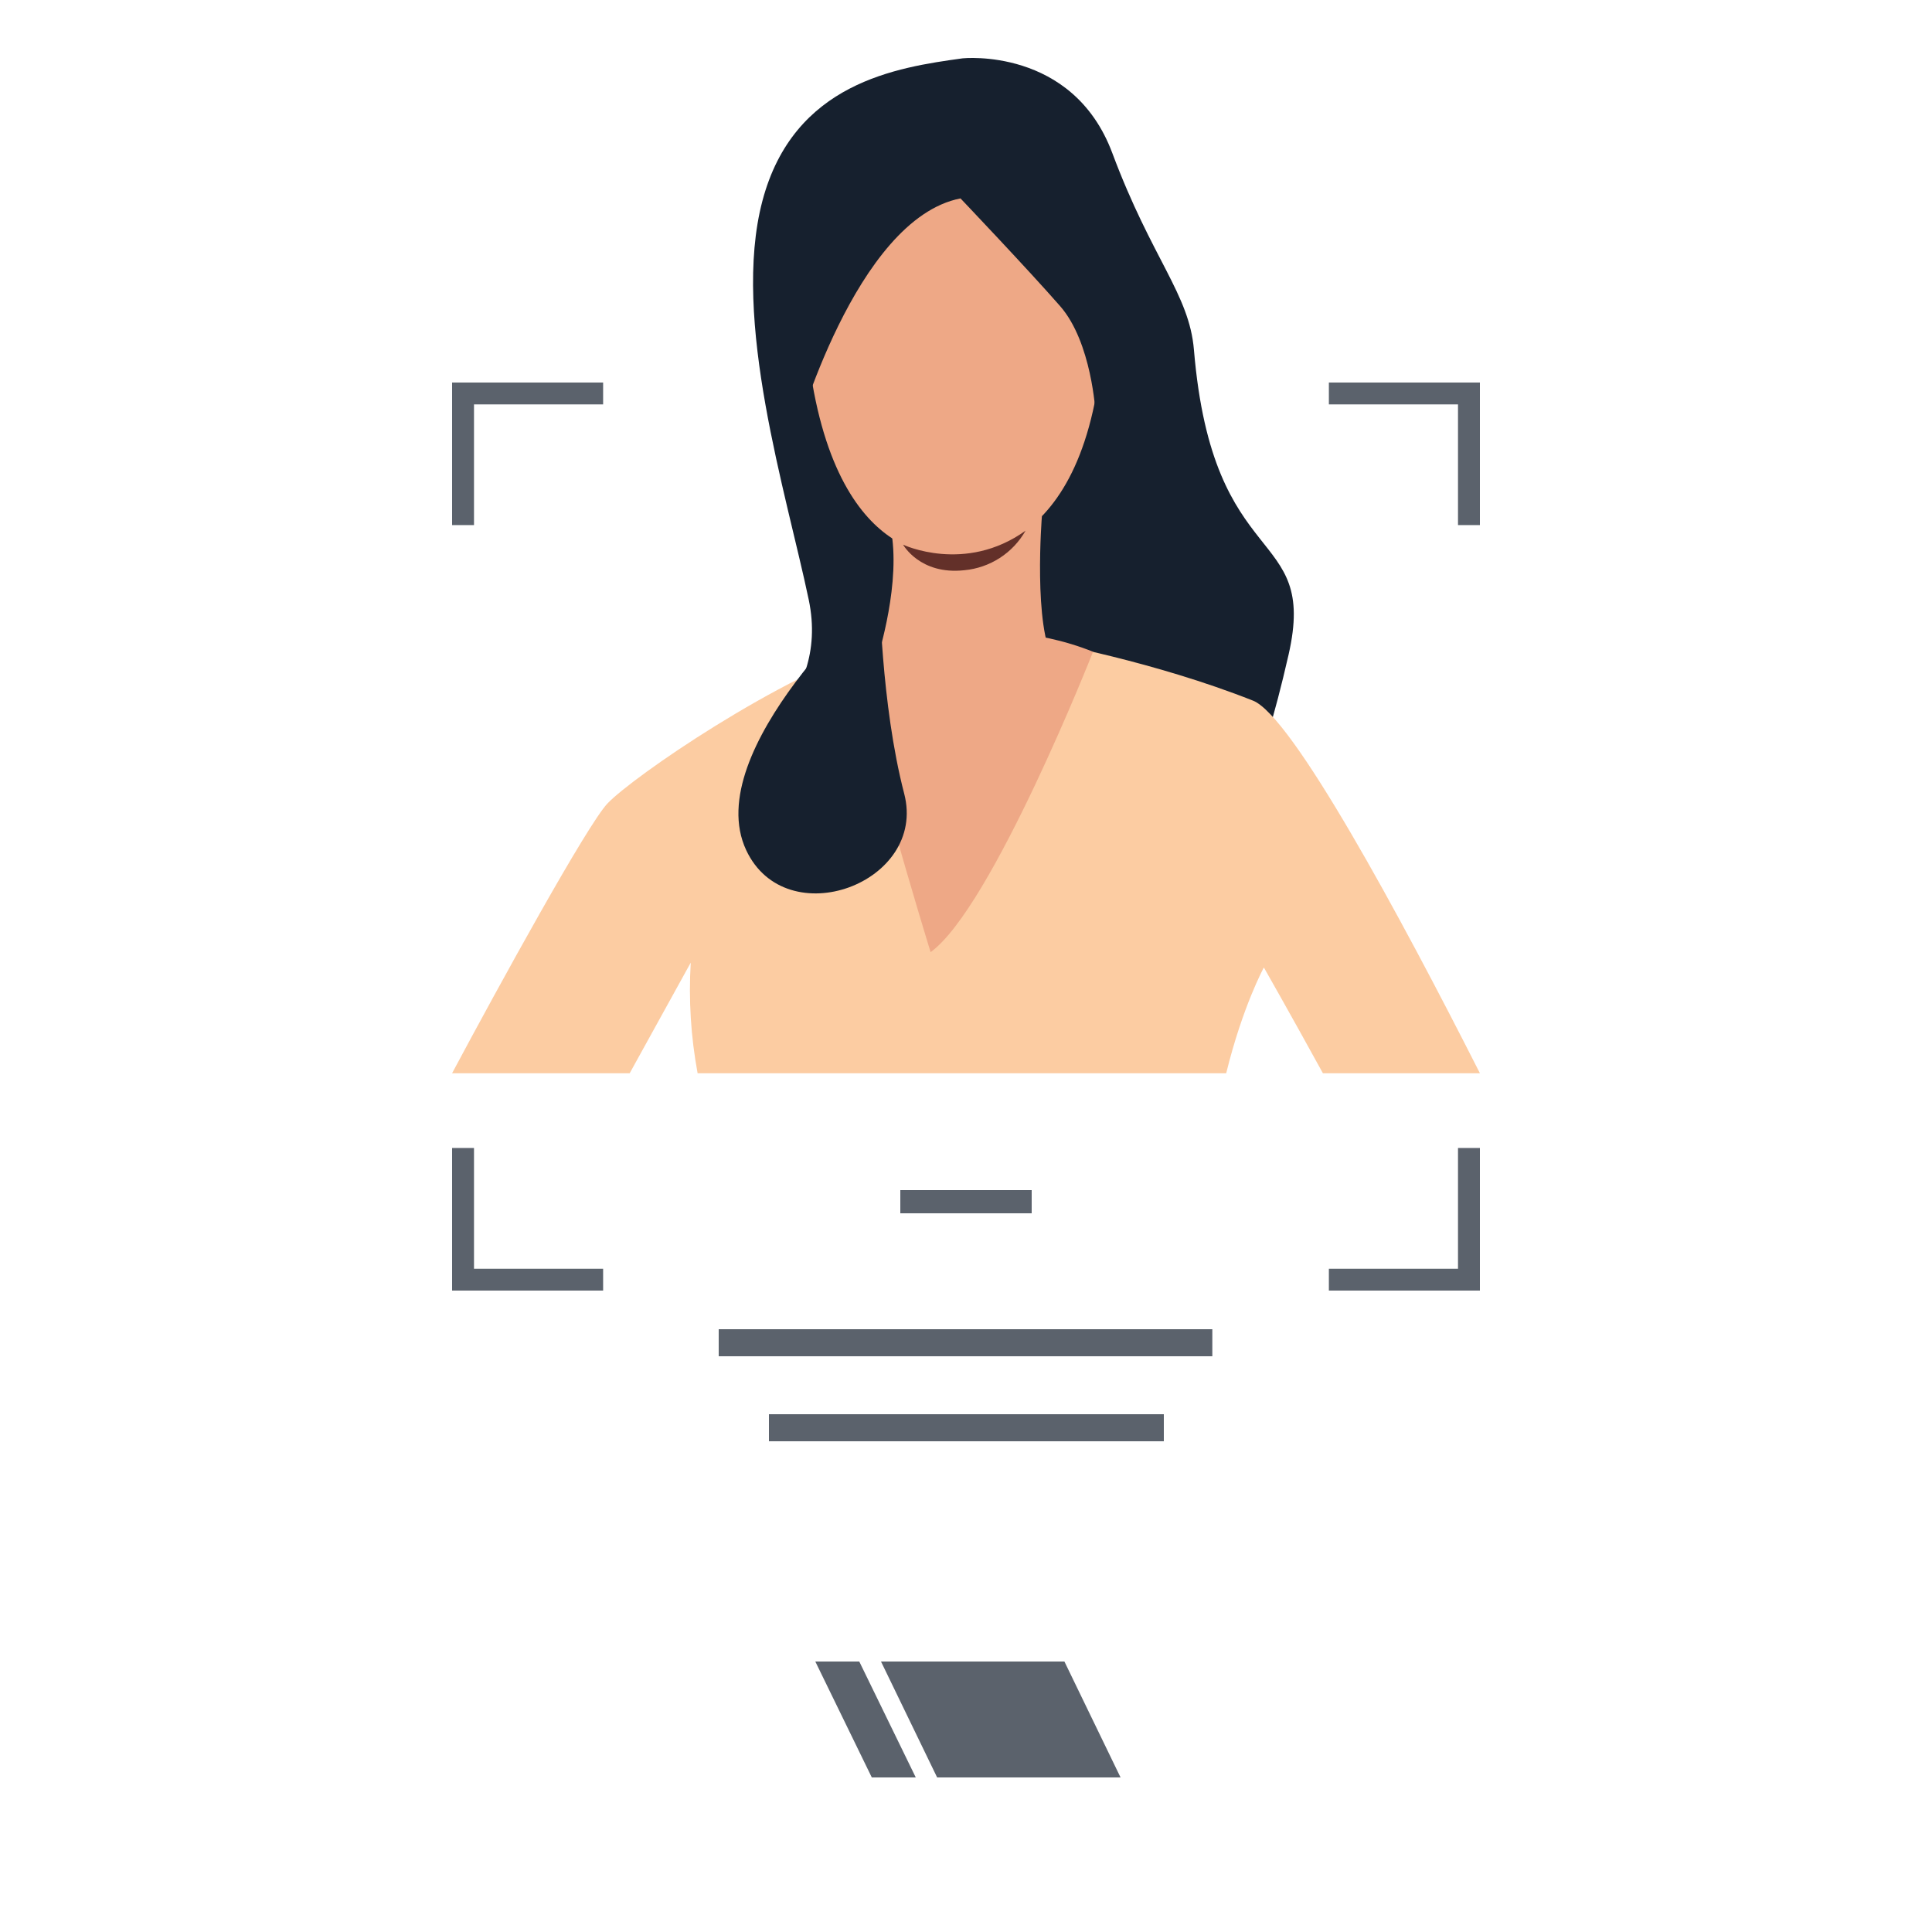 <?xml version="1.0" encoding="UTF-8"?> <svg xmlns="http://www.w3.org/2000/svg" width="500" height="500" viewBox="0 0 500 500" fill="none"> <g filter="url(#filter0_d_13_95)"> <rect x="80" y="60" width="340" height="340" rx="50" fill="white"></rect> </g> <g opacity="0.7"> <path d="M313.75 344H186V351H313.75V344Z" fill="#16202E"></path> <path d="M301.2 366H199V373H301.2V366Z" fill="#16202E"></path> <path d="M267 308H233V314H267V308Z" fill="#16202E"></path> <path d="M343.911 99V104.657H377.329V135.894H383V99H343.911ZM117 135.894H122.671V104.657H156.089V99H117V135.894ZM377.329 297.098V328.35H343.911V334H383V297.098H377.329ZM122.671 297.098H117V334H156.089V328.35H122.671V297.098Z" fill="#16202E"></path> </g> <g opacity="0.7"> <path d="M242.53 460H290L275.47 430H228L242.53 460Z" fill="#16202E"></path> <path d="M225.62 460H237L222.38 430H211L225.62 460Z" fill="#16202E"></path> </g> <path d="M210.691 103.033H210.57C209.399 102.749 207.555 97.15 207.197 96.036C207.108 95.728 206.929 95.167 206.677 94.411C205.23 89.933 201.801 79.442 203.158 75.427C203.573 74.16 204.223 73.428 205.092 73.241C206.945 72.859 209.074 75.216 209.156 75.322V75.37V75.435C209.635 79.848 211.992 101.904 210.976 102.92C210.896 102.988 210.796 103.028 210.691 103.033V103.033ZM205.515 73.599C205.401 73.587 205.287 73.587 205.174 73.599C204.475 73.745 203.93 74.412 203.548 75.492C202.272 79.377 205.75 90.12 207.067 94.183C207.319 94.996 207.506 95.532 207.587 95.809C208.449 98.483 209.968 102.31 210.651 102.513C210.661 102.519 210.672 102.522 210.683 102.522C210.695 102.522 210.706 102.519 210.716 102.513C211.358 101.636 209.903 85.447 208.782 75.452C208.514 75.216 206.929 73.599 205.515 73.599Z" fill="#EEA886"></path> <path d="M249.138 15.095C249.138 15.095 277.582 12.105 287.862 39.605C298.142 67.106 307.78 76.094 308.991 90.543C313.867 148.957 341.164 135.743 333.485 169.42C325.805 203.096 320.482 208.192 320.482 208.192L255.282 195.409L189.213 195.62C189.213 195.62 215.055 182.715 209.302 155.222C203.548 127.73 189.213 82.66 197.307 52.015C205.401 21.369 232.121 17.436 249.138 15.095Z" fill="#16202E"></path> <path d="M283.904 103.033C283.84 103.033 283.777 103.02 283.719 102.995C283.66 102.97 283.607 102.933 283.563 102.887C282.547 101.871 284.896 79.816 285.383 75.403V75.338V75.289C285.473 75.183 287.594 72.851 289.446 73.209C290.308 73.396 290.958 74.127 291.381 75.395C292.697 79.409 289.308 89.901 287.862 94.379C287.61 95.191 287.423 95.719 287.342 96.004C286.984 97.125 285.131 102.725 283.969 103.009L283.904 103.033ZM285.798 75.525C284.7 85.553 283.213 101.709 283.863 102.586C283.863 102.586 283.863 102.586 283.92 102.586C284.611 102.416 286.131 98.523 286.992 95.874C287.073 95.573 287.26 95.004 287.512 94.249C288.821 90.185 292.307 79.409 291.031 75.557C290.665 74.444 290.121 73.81 289.406 73.664C287.935 73.323 286.106 75.192 285.798 75.525V75.525Z" fill="#EEA886"></path> <path d="M383 277.755H342.367C333.94 262.404 327.089 250.385 327.089 250.385C327.089 250.385 321.612 260.381 317.337 277.755H180.542C178.789 268.322 178.191 258.711 178.762 249.133C178.762 249.133 171.448 262.347 162.964 277.755H117C129.19 254.92 152.05 213.328 157.243 207.907C163.744 201.081 201.574 174.946 228.562 166.462C255.55 157.977 270.91 166.169 270.91 166.169C270.91 166.169 298.638 171.159 324.277 181.325C334.354 185.283 362.188 236.692 383 277.755Z" fill="#FCCCA2"></path> <path d="M252.893 31.17C252.893 31.17 290.592 36.615 285.074 92.274C279.556 147.933 246.278 143.52 244.059 143.471C241.841 143.423 210.667 144.625 207.977 76.711C208.018 76.711 206.718 26.481 252.893 31.17Z" fill="#EEA886"></path> <path d="M269.642 133.598C269.642 133.598 267.309 162.553 272.892 171.224C278.475 179.895 268.122 191.67 246.806 187.648C225.49 183.625 226.709 171.533 226.709 171.533C226.709 171.533 232.674 153.654 230.927 139.367C229.179 125.081 269.642 133.598 269.642 133.598Z" fill="#EEA886"></path> <path d="M248.578 51.348C248.578 51.348 266.196 69.869 274.38 79.247C282.563 88.625 283.506 106.739 283.506 106.739C283.506 106.739 297.321 89.901 291.519 70.291C285.716 50.682 272.121 12.56 237.591 24.254C203.061 35.948 201.785 87.56 205.832 113.135C205.832 113.135 221.329 56.671 248.578 51.348Z" fill="#16202E"></path> <path d="M282.88 168.672C282.88 168.672 256.777 234.896 240.841 246.411C240.841 246.411 219.964 178.863 221.419 168.973C221.419 168.973 252.917 156.628 282.88 168.672Z" fill="#EEA886"></path> <path d="M227.619 152.654C227.619 152.654 181.005 194.1 193.106 220C203.434 242.088 240.037 228.541 233.999 205.372C227.961 182.203 227.619 152.654 227.619 152.654Z" fill="#16202E"></path> <path d="M233.722 140.96C233.722 140.96 249.78 148.55 265.416 137.336C263.794 140.193 261.505 142.617 258.744 144.4C255.984 146.182 252.833 147.272 249.561 147.575C238.086 148.843 233.722 140.96 233.722 140.96Z" fill="#633029"></path> <defs> <filter id="filter0_d_13_95" x="0" y="0" width="500" height="500" filterUnits="userSpaceOnUse" color-interpolation-filters="sRGB"> <feFlood flood-opacity="0" result="BackgroundImageFix"></feFlood> <feColorMatrix in="SourceAlpha" type="matrix" values="0 0 0 0 0 0 0 0 0 0 0 0 0 0 0 0 0 0 127 0" result="hardAlpha"></feColorMatrix> <feMorphology radius="20" operator="dilate" in="SourceAlpha" result="effect1_dropShadow_13_95"></feMorphology> <feOffset dy="20"></feOffset> <feGaussianBlur stdDeviation="30"></feGaussianBlur> <feComposite in2="hardAlpha" operator="out"></feComposite> <feColorMatrix type="matrix" values="0 0 0 0 0.941 0 0 0 0 0.675 0 0 0 0 0.639 0 0 0 0.1 0"></feColorMatrix> <feBlend mode="normal" in2="BackgroundImageFix" result="effect1_dropShadow_13_95"></feBlend> <feBlend mode="normal" in="SourceGraphic" in2="effect1_dropShadow_13_95" result="shape"></feBlend> </filter> </defs> </svg> 